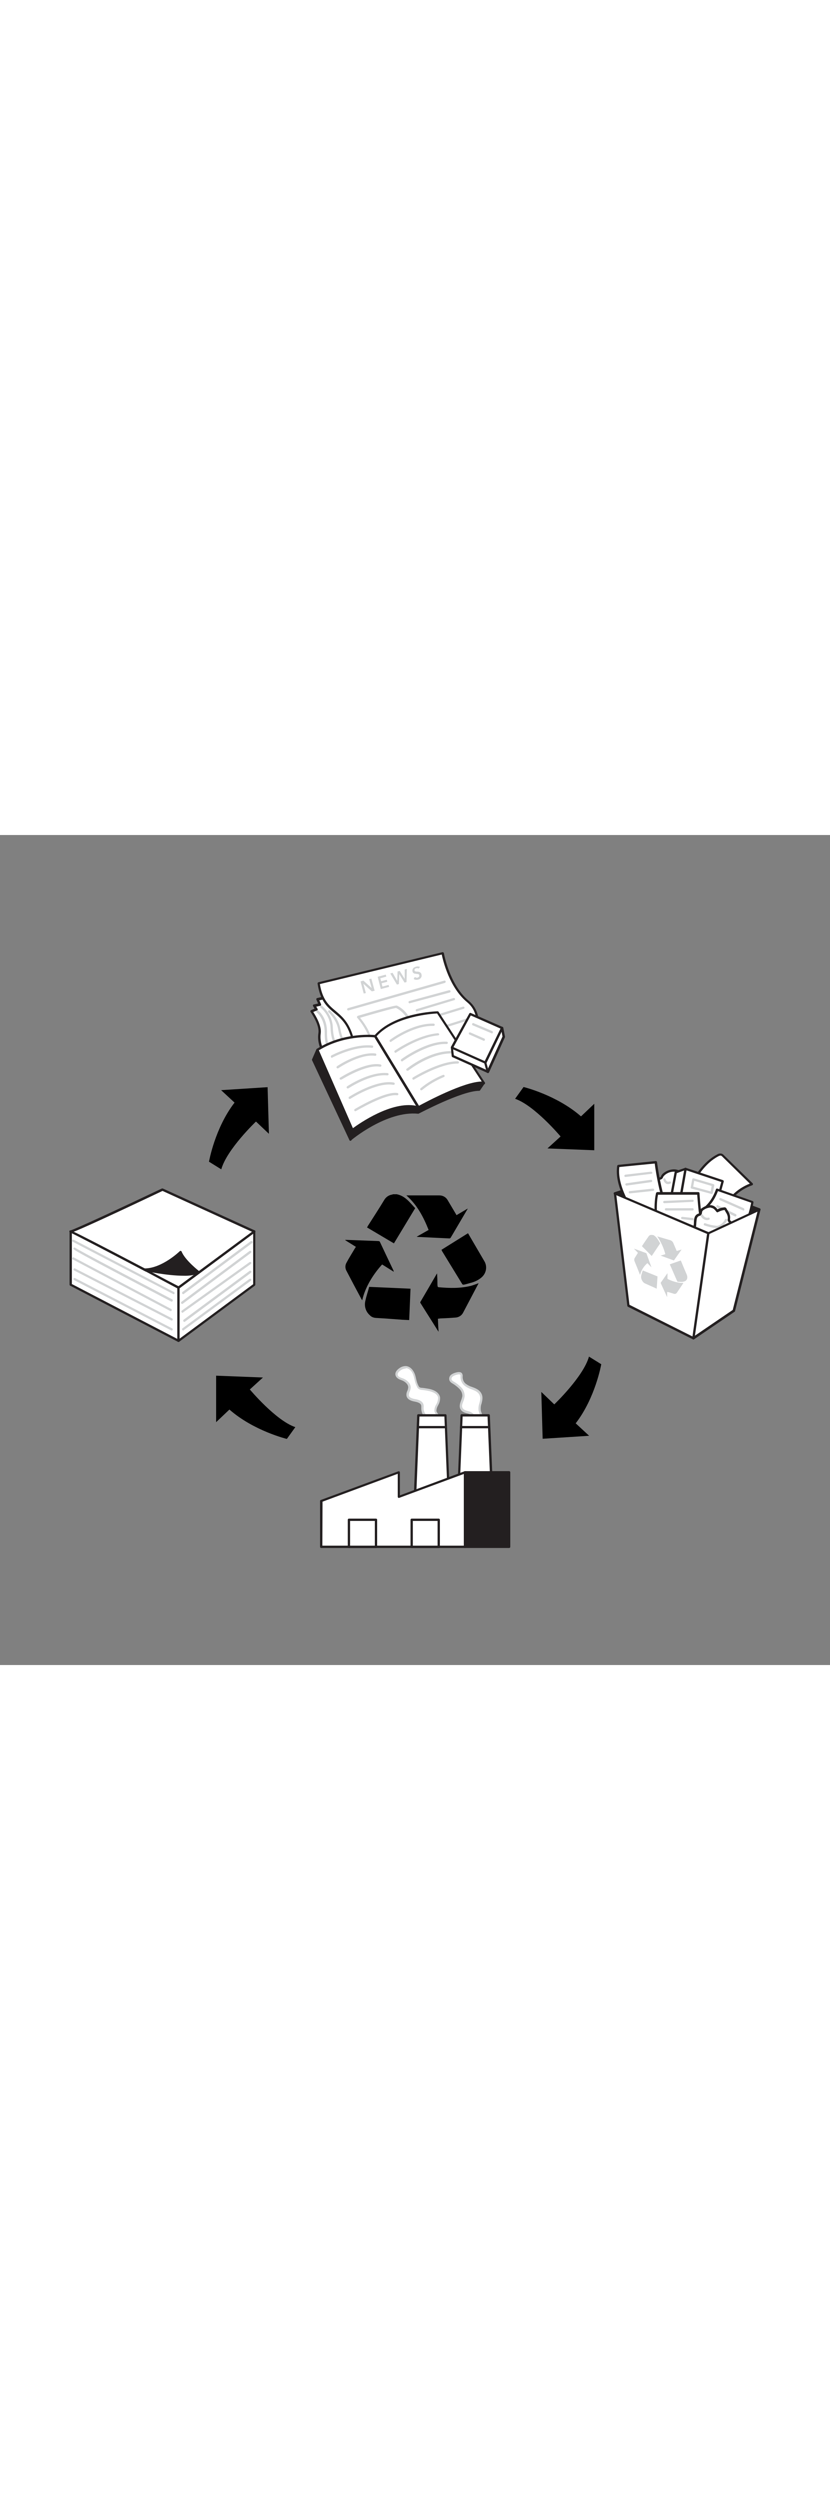 <svg version="1.1" id="Layer_1" xmlns="http://www.w3.org/2000/svg" xmlns:xlink="http://www.w3.org/1999/xlink" x="0px" y="0px" viewBox="0 0 500 500" style="width: 166px;" xml:space="preserve" data-imageid="recycling-4-74" imageName="Recycling 4" class="illustrations_image">
<rect x="0" y="0" width="500" height="500" fill="#808080" stroke="none"/>
<style type="text/css">
	.st0_recycling-4-74{fill:#FFFFFF;}
	.st1_recycling-4-74{fill:#D1D3D4;}
	.st2_recycling-4-74{fill:#231F20;}
	.st3_recycling-4-74{fill:#68E1FD;}
	.st4_recycling-4-74{fill:none;}
</style>
<g id="Factory_recycling-4-74">
	<path class="st0_recycling-4-74" d="M280,331.1c-1.3-1.2-2-2.8-2-4.6c0.1-0.6,0-1.2-0.3-1.8c-0.5-0.8-1.7-0.6-2.6-0.4c-1,0.2-2,0.6-2.9,1.2&#xA;&#9;&#9;c-0.9,0.6-1.2,1.8-0.8,2.8c0.3,0.5,0.8,1,1.4,1.3c1.6,0.9,3.1,2.1,4.4,3.4c1.3,1.4,2,3.2,1.9,5.1c-0.3,2.5-2.4,5.1-1.2,7.3&#xA;&#9;&#9;c1.4,2.5,5.2,1.7,6.9,4c0.8,1.1,0.3,3.1,1.5,3.9c1.1,0.6,2.4,0.4,3.4-0.4c1.3-1.5-0.6-4.7-0.9-6.4c-0.6-3.3,1.9-6.1,0.7-9.2&#xA;&#9;&#9;C288,333.3,282.9,333.8,280,331.1z"/>
	<path class="st1_recycling-4-74" d="M287.7,354.6c-0.6,0-1.2-0.1-1.8-0.5c-0.7-0.7-1.2-1.6-1.2-2.6c0-0.5-0.2-1-0.4-1.5c-0.8-0.9-1.8-1.4-3-1.6&#xA;&#9;&#9;c-1.4-0.4-3-0.9-3.9-2.5s-0.3-3.5,0.3-5.2c0.4-0.8,0.6-1.7,0.8-2.6c0.1-1.7-0.6-3.3-1.8-4.5c-1.2-1.2-2.6-2.3-4.1-3.2l-0.2-0.1&#xA;&#9;&#9;c-0.7-0.4-1.2-0.9-1.6-1.6c-0.5-1.3-0.1-2.8,1-3.6c0.9-0.7,2-1.1,3.2-1.4c0.6-0.1,2.4-0.6,3.3,0.6c0.4,0.6,0.5,1.3,0.4,2v0.2&#xA;&#9;&#9;c0,1.5,0.6,3,1.8,4l0,0c1.2,0.9,2.5,1.6,3.9,2c2.4,0.9,4.8,1.8,5.9,4.6c0.7,1.9,0.2,3.7-0.2,5.4c-0.5,1.3-0.6,2.6-0.5,4&#xA;&#9;&#9;c0.1,0.6,0.3,1.1,0.5,1.6c0.6,1.7,1.4,3.9,0.2,5.3C289.6,354.3,288.7,354.6,287.7,354.6z M276.4,324.9c-0.4,0-0.7,0.1-1.1,0.2&#xA;&#9;&#9;c-0.9,0.2-1.8,0.5-2.6,1.1c-0.6,0.5-0.9,1.3-0.6,2c0.3,0.4,0.7,0.8,1.1,1l0.2,0.1c1.6,0.9,3.1,2.1,4.4,3.4c1.5,1.5,2.2,3.5,2.1,5.6&#xA;&#9;&#9;c-0.2,1-0.4,2-0.8,2.9c-0.6,1.5-1.1,2.9-0.4,4s1.8,1.4,3.1,1.8c1.5,0.3,2.8,1,3.7,2.1c0.4,0.6,0.6,1.3,0.7,2.1&#xA;&#9;&#9;c0.1,0.7,0.2,1.4,0.7,1.7c0.8,0.4,1.7,0.3,2.5-0.3c0.7-0.8,0-2.5-0.5-3.9c-0.2-0.6-0.4-1.2-0.6-1.9c-0.2-1.6,0-3.1,0.5-4.6&#xA;&#9;&#9;c0.4-1.5,0.8-3,0.2-4.5c-0.8-2.2-2.9-3-5-3.8c-1.6-0.5-3-1.3-4.3-2.3c-1.5-1.3-2.3-3.2-2.3-5.1v-0.3c0.1-0.4,0-0.7-0.1-1.1&#xA;&#9;&#9;C277,325,276.7,324.9,276.4,324.9L276.4,324.9z"/>
	<path class="st0_recycling-4-74" d="M263.6,343.1c0.7-1.2,1-2.6,0.9-4.1c-0.5-2.9-3.9-4.2-6.8-4.7c-1.2-0.2-2.3-0.4-3.5-0.5&#xA;&#9;&#9;c-0.6,0-1.1-0.2-1.6-0.4c-0.4-0.3-0.8-0.7-1-1.1c-1.2-2.1-1.4-4.6-2.2-6.9s-2.6-4.6-5-4.7c-1.2,0-2.3,0.4-3.3,1.1&#xA;&#9;&#9;c-1.3,0.8-2.6,2.2-2.1,3.7s2.1,1.9,3.5,2.5c2.2,0.9,4.5,2.8,4.2,5.2c-0.2,1.6-1.4,3.1-1.1,4.7c0.4,1.8,2.6,2.4,4.4,2.8&#xA;&#9;&#9;s3.9,0.9,4.4,2.7c0.1,0.6,0.1,1.2,0.1,1.9c-0.1,2.7,1.4,5.3,3.8,6.5c1.8,0.8,5.7,0.9,5.7-1.4c0-0.7-1.6-2-1.7-3&#xA;&#9;&#9;C262.2,345.9,263,344.4,263.6,343.1z"/>
	<path class="st1_recycling-4-74" d="M261,353c-1,0-2.1-0.2-3-0.6c-2.7-1.4-4.3-4.2-4.2-7.2v-0.5c0-0.4,0-0.8-0.1-1.2c-0.4-1.4-2.4-1.9-3.9-2.2&#xA;&#9;&#9;c-1.1-0.2-4.3-0.8-4.9-3.3c-0.2-1.1,0-2.2,0.5-3.2c0.3-0.6,0.4-1.2,0.5-1.8c0.2-2-1.8-3.7-3.8-4.5l-0.3-0.1c-1.4-0.5-3-1.2-3.5-2.8&#xA;&#9;&#9;c-0.6-1.9,0.9-3.5,2.4-4.5c1.1-0.8,2.4-1.2,3.7-1.2c2.9,0.1,4.8,2.8,5.6,5.1c0.3,0.9,0.5,1.8,0.7,2.7c0.3,1.4,0.7,2.8,1.4,4.1&#xA;&#9;&#9;c0.2,0.4,0.4,0.7,0.7,0.9c0.4,0.2,0.8,0.3,1.3,0.3c1.2,0.1,2.4,0.3,3.6,0.5c4.3,0.7,6.9,2.6,7.4,5.2c0.1,1.6-0.2,3.1-1,4.5l0,0&#xA;&#9;&#9;l-0.2,0.4c-0.6,1-1,2.2-1,3.5c0.2,0.5,0.5,1,0.8,1.4c0.5,0.5,0.8,1.1,0.9,1.8c0,0.8-0.4,1.6-1.1,2C262.8,352.8,261.9,353,261,353z&#xA;&#9;&#9; M244.3,321.4c-1,0.1-2,0.4-2.8,1c-1.1,0.7-2.2,1.8-1.9,2.9s1.5,1.4,2.7,1.9l0.4,0.1c2.5,1,5,3.2,4.7,5.9c-0.1,0.7-0.3,1.5-0.6,2.1&#xA;&#9;&#9;c-0.4,0.7-0.5,1.5-0.5,2.3c0.2,1.1,1.5,1.8,3.8,2.2c1.2,0.2,4.3,0.8,5,3.2c0.1,0.5,0.2,1.1,0.1,1.6v0.4c-0.1,2.5,1.3,4.7,3.4,5.9&#xA;&#9;&#9;c1.4,0.6,2.9,0.6,4.3,0c0.3-0.2,0.5-0.5,0.5-0.8c-0.2-0.3-0.4-0.6-0.6-0.9c-0.5-0.6-0.9-1.3-1.1-2c-0.1-1.5,0.3-3,1.1-4.2l0.2-0.4&#xA;&#9;&#9;c0.6-1.1,0.9-2.4,0.9-3.7c-0.5-2.7-4.1-3.7-6.2-4.1c-1.1-0.2-2.3-0.4-3.4-0.5c-0.7,0-1.3-0.2-1.9-0.5c-0.5-0.3-1-0.8-1.2-1.4&#xA;&#9;&#9;c-0.7-1.4-1.2-2.9-1.5-4.5c-0.2-0.8-0.4-1.7-0.7-2.5c-0.6-1.9-2.2-4.1-4.3-4.2L244.3,321.4z M263.6,343.1L263.6,343.1z"/>
	<polygon class="st0_recycling-4-74" points="271.3,421.5 268.4,349.6 252,349.6 249.1,421.5 &#9;"/>
	<path class="st2_recycling-4-74" d="M271.3,422.2h-22.3c-0.2,0-0.4-0.1-0.5-0.2c-0.1-0.1-0.2-0.3-0.2-0.5l3-71.9c0-0.4,0.3-0.7,0.7-0.7h16.3&#xA;&#9;&#9;c0.4,0,0.7,0.3,0.7,0.7l3,71.9c0,0.2-0.1,0.4-0.2,0.5C271.8,422.1,271.6,422.2,271.3,422.2z M249.8,420.8h20.8l-2.9-70.5h-15&#xA;&#9;&#9;L249.8,420.8z"/>
	<path class="st2_recycling-4-74" d="M267.7,357.4h-15.9c-0.4,0-0.7-0.3-0.7-0.7c0-0.4,0.3-0.7,0.7-0.7c0,0,0,0,0,0h15.9c0.4,0,0.7,0.3,0.7,0.7&#xA;&#9;&#9;C268.4,357.1,268.1,357.4,267.7,357.4z"/>
	<polygon class="st0_recycling-4-74" points="297.4,421.5 294.4,349.6 278,349.6 275.1,421.5 &#9;"/>
	<path class="st2_recycling-4-74" d="M297.4,422.2h-22.3c-0.2,0-0.4-0.1-0.5-0.2c-0.1-0.1-0.2-0.3-0.2-0.5l3-71.9c0-0.4,0.3-0.7,0.7-0.7h16.3&#xA;&#9;&#9;c0.4,0,0.7,0.3,0.7,0.7l3,71.9c0,0.2-0.1,0.4-0.2,0.5C297.8,422.1,297.6,422.2,297.4,422.2z M275.8,420.8h20.8l-2.9-70.5h-15&#xA;&#9;&#9;L275.8,420.8z"/>
	<path class="st2_recycling-4-74" d="M293.7,357.4h-15.9c-0.4,0-0.7-0.3-0.7-0.7s0.3-0.7,0.7-0.7c0,0,0,0,0,0h15.9c0.4,0,0.7,0.3,0.7,0.7&#xA;&#9;&#9;C294.4,357.1,294.1,357.4,293.7,357.4L293.7,357.4z"/>
	<polygon class="st0_recycling-4-74" points="240.2,398.7 240.2,383.9 193.5,401.2 193.5,428.8 233.4,428.8 240.2,428.8 280.1,428.8 280.1,383.9 &#9;&#xA;&#9;&#9;"/>
	<path class="st2_recycling-4-74" d="M280.1,429.5h-86.6c-0.4,0-0.7-0.3-0.7-0.7l0,0v-27.6c0-0.3,0.2-0.5,0.4-0.6l46.8-17.3c0.2-0.1,0.5,0,0.6,0.1&#xA;&#9;&#9;c0.2,0.1,0.3,0.3,0.3,0.6v13.8l38.9-14.5c0.2-0.1,0.5,0,0.6,0.1c0.2,0.1,0.3,0.3,0.3,0.6v44.9C280.8,429.2,280.5,429.5,280.1,429.5&#xA;&#9;&#9;z M194.2,428.1h85.2v-43.2l-38.9,14.4c-0.2,0.1-0.5,0.1-0.6-0.1c-0.2-0.1-0.3-0.4-0.3-0.6v-13.8l-45.3,16.8L194.2,428.1z"/>
	<rect x="210.2" y="412.5" class="st0_recycling-4-74" width="16.3" height="16.3"/>
	<path class="st2_recycling-4-74" d="M226.5,429.5h-16.3c-0.4,0-0.7-0.3-0.7-0.7v-16.3c0-0.4,0.3-0.7,0.7-0.7h16.3c0.4,0,0.7,0.3,0.7,0.7v16.3&#xA;&#9;&#9;C227.2,429.2,226.9,429.5,226.5,429.5z M210.9,428.1h14.9v-14.9h-14.9V428.1z"/>
	<rect x="248" y="412.5" class="st0_recycling-4-74" width="16.3" height="16.3"/>
	<path class="st2_recycling-4-74" d="M264.3,429.5H248c-0.4,0-0.7-0.3-0.7-0.7l0,0v-16.3c0-0.4,0.3-0.7,0.7-0.7c0,0,0,0,0,0h16.3&#xA;&#9;&#9;c0.4,0,0.7,0.3,0.7,0.7v16.3C265,429.2,264.7,429.5,264.3,429.5z M248.7,428.1h14.9v-14.9h-14.9L248.7,428.1z"/>
	<rect x="280.1" y="383.9" class="st2_recycling-4-74" width="26.6" height="44.9"/>
	<path class="st2_recycling-4-74" d="M306.7,429.5h-26.6c-0.4,0-0.7-0.3-0.7-0.7v0v-44.9c0-0.4,0.3-0.7,0.7-0.7h0h26.6c0.4,0,0.7,0.3,0.7,0.7v0&#xA;&#9;&#9;v44.9C307.4,429.2,307.1,429.5,306.7,429.5z M280.8,428.1H306v-43.5h-25.2L280.8,428.1z"/>
</g>
<g id="Arrows_recycling-4-74">
	<path class="st3_recycling-4-74 targetColor" d="M150.5,334c0,0,15.6,18.7,27.4,22.7l-5.1,7.1c0,0-19.9-4.8-34.6-17.7l-8,7.6v-28l28.2,1.1L150.5,334z" style="fill: rgb(0, 0, 0);"/>
	<path class="st3_recycling-4-74 targetColor" d="M154.2,172.6c0,0-17.6,16.8-20.9,28.8l-7.4-4.6c0,0,3.5-20.2,15.4-35.6l-8.1-7.5l28-1.8L162,180L154.2,172.6z" style="fill: rgb(0, 0, 0);"/>
	<path class="st3_recycling-4-74 targetColor" d="M337.7,181.6c0,0-15.7-18.7-27.4-22.7l5.1-7.1c0,0,19.9,4.8,34.6,17.7l8-7.6v28l-28.2-1.1L337.7,181.6z" style="fill: rgb(0, 0, 0);"/>
	<path class="st3_recycling-4-74 targetColor" d="M333.9,343c0,0,17.6-16.8,20.9-28.8l7.4,4.6c0,0-3.5,20.2-15.4,35.6l8.1,7.5l-28,1.8l-0.8-28.2L333.9,343z" style="fill: rgb(0, 0, 0);"/>
</g>
<g id="Paper_recycling-4-74">
	<polygon class="st0_recycling-4-74" points="42.6,270.9 42.6,238.9 153.1,238.9 153.1,270.9 107.5,304.7 &#9;"/>
	<path class="st2_recycling-4-74" d="M107.5,305.4c-0.1,0-0.2,0-0.3-0.1l-64.9-33.8c-0.2-0.1-0.4-0.4-0.4-0.6v-32c0-0.4,0.3-0.7,0.7-0.7h110.5&#xA;&#9;&#9;c0.4,0,0.7,0.3,0.7,0.7v32c0,0.2-0.1,0.4-0.3,0.6l-45.6,33.8C107.8,305.3,107.6,305.4,107.5,305.4z M43.3,270.5l64.2,33.4l45-33.3&#xA;&#9;&#9;v-31H43.3L43.3,270.5z"/>
	<path class="st0_recycling-4-74" d="M153.1,238.9l-45.6,33.8L88,262.3c-19.2-10.1-45.5-24-45.4-23.4c0.2,0.9,55.3-25.2,55.3-25.2L153.1,238.9z"/>
	<path class="st2_recycling-4-74" d="M107.5,273.4c-0.1,0-0.2,0-0.3-0.1c0,0-8.6-4.6-19.5-10.4c-38.3-20.3-44.4-23.1-45.1-23.4c-0.1,0-0.2,0-0.2,0&#xA;&#9;&#9;c-0.2-0.1-0.3-0.3-0.4-0.5c-0.1-0.3,0-0.6,0.2-0.7c0.1-0.1,0.2-0.1,0.4-0.1l0,0c2-0.3,34-15.2,55-25.2c0.2-0.1,0.4-0.1,0.6,0&#xA;&#9;&#9;l55.3,25.2c0.2,0.1,0.4,0.3,0.4,0.6c0,0.2-0.1,0.5-0.3,0.6l-45.6,33.8C107.8,273.4,107.6,273.4,107.5,273.4z M44.5,239&#xA;&#9;&#9;c3.8,1.7,14.1,7,43.8,22.7c9.6,5.1,17.4,9.2,19.2,10.1l44.3-32.8l-53.9-24.6C60.7,232.1,48.5,237.4,44.5,239L44.5,239z"/>
	<path class="st0_recycling-4-74" d="M153.1,238.9l-33.8,25L88,262.3c0,0-45.5-24-45.4-23.4c0.2,0.9,55.3-25.2,55.3-25.2L153.1,238.9z"/>
	<path class="st2_recycling-4-74" d="M119.4,264.6L119.4,264.6L87.9,263c-0.1,0-0.2,0-0.3-0.1c-17.3-9.1-43.4-22.7-45.2-23.4c-0.1,0-0.1,0-0.2,0&#xA;&#9;&#9;c-0.2-0.1-0.3-0.3-0.4-0.5c-0.1-0.3,0-0.6,0.2-0.7c0.1-0.1,0.2-0.1,0.4-0.1l0,0c2-0.3,34-15.2,55-25.2c0.2-0.1,0.4-0.1,0.6,0&#xA;&#9;&#9;l55.3,25.2c0.2,0.1,0.4,0.3,0.4,0.6c0,0.2-0.1,0.5-0.3,0.6l-33.8,25C119.7,264.6,119.5,264.6,119.4,264.6z M88.2,261.6l31,1.5&#xA;&#9;&#9;l32.6-24.1l-53.9-24.6c-37.3,17.7-49.4,23-53.5,24.6C48.1,240.7,58.5,246,88.2,261.6L88.2,261.6z"/>
	<path class="st2_recycling-4-74" d="M87,261.8c0,0,24,5.3,32.8,1.7c0,0-9-6.9-11-12.4C108.8,251.2,98,261.8,87,261.8z"/>
	<path class="st2_recycling-4-74" d="M110.8,265.5c-10.3,0-23.2-2.8-23.9-3c-0.4-0.1-0.6-0.4-0.6-0.8c0.1-0.4,0.4-0.6,0.7-0.6&#xA;&#9;&#9;c10.6,0,21.2-10.3,21.3-10.4c0.2-0.2,0.4-0.2,0.6-0.2c0.2,0.1,0.4,0.2,0.5,0.4c2,5.2,10.7,12,10.8,12c0.3,0.2,0.4,0.7,0.1,1&#xA;&#9;&#9;c-0.1,0.1-0.2,0.2-0.3,0.2C117.1,265.1,114,265.6,110.8,265.5z M91.5,262c6.9,1.2,20.1,3.2,26.9,1.3c-2.3-1.9-7.7-6.6-9.8-10.9&#xA;&#9;&#9;C106.3,254.4,99.4,260.2,91.5,262z"/>
	<path class="st2_recycling-4-74" d="M107.5,305.4c-0.4,0-0.7-0.3-0.7-0.7l0,0v-32c0-0.4,0.3-0.7,0.7-0.7c0.4,0,0.7,0.3,0.7,0.7v32&#xA;&#9;&#9;C108.2,305.1,107.9,305.4,107.5,305.4C107.5,305.4,107.5,305.4,107.5,305.4z"/>
	<path class="st1_recycling-4-74" d="M110.4,276.6c-0.2,0-0.4-0.1-0.6-0.3c-0.2-0.3-0.2-0.7,0.1-1c0,0,0,0,0,0l41.1-30.6c0.3-0.2,0.8-0.2,1,0.1&#xA;&#9;&#9;s0.2,0.8-0.1,1l-41.1,30.6C110.7,276.5,110.6,276.6,110.4,276.6z"/>
	<path class="st1_recycling-4-74" d="M109.8,282.5c-0.2,0-0.4-0.1-0.6-0.3c-0.2-0.3-0.2-0.7,0.1-1c0,0,0,0,0,0l41-30.6c0.3-0.2,0.7-0.2,1,0.1&#xA;&#9;&#9;c0.2,0.3,0.2,0.7-0.1,1l-41,30.6C110.1,282.4,109.9,282.5,109.8,282.5z"/>
	<path class="st1_recycling-4-74" d="M110,287.8c-0.2,0-0.4-0.1-0.6-0.3c-0.2-0.3-0.2-0.7,0.1-1c0,0,0,0,0,0l40.8-29.2c0.3-0.2,0.7-0.2,1,0.1&#xA;&#9;&#9;c0,0,0,0,0,0c0.2,0.3,0.2,0.8-0.2,1c0,0,0,0,0,0l-40.8,29.2C110.3,287.8,110.2,287.8,110,287.8z"/>
	<path class="st1_recycling-4-74" d="M111.1,293.3c-0.2,0-0.4-0.1-0.6-0.3c-0.2-0.3-0.2-0.7,0.1-1c0,0,0,0,0,0l39.7-29.4c0.3-0.3,0.7-0.2,1,0.1&#xA;&#9;&#9;c0.3,0.3,0.2,0.7-0.1,1c0,0-0.1,0.1-0.1,0.1l-39.7,29.4C111.4,293.3,111.3,293.3,111.1,293.3z"/>
	<path class="st1_recycling-4-74" d="M110.4,298.5c-0.2,0-0.4-0.1-0.6-0.3c-0.2-0.3-0.2-0.8,0.1-1c0,0,0,0,0,0l40.4-29.8c0.3-0.2,0.8-0.2,1,0.1&#xA;&#9;&#9;c0.2,0.3,0.2,0.8-0.2,1l-40.4,29.8C110.7,298.5,110.6,298.5,110.4,298.5z"/>
	<path class="st1_recycling-4-74" d="M104.6,276.6c-0.1,0-0.2,0-0.3-0.1L43.8,245c-0.3-0.2-0.5-0.6-0.3-0.9c0,0,0,0,0,0c0.2-0.3,0.6-0.5,0.9-0.3&#xA;&#9;&#9;c0,0,0,0,0,0l60.4,31.5c0.3,0.2,0.5,0.6,0.3,0.9c0,0,0,0,0,0C105.1,276.5,104.8,276.6,104.6,276.6z"/>
	<path class="st1_recycling-4-74" d="M103.4,281.1c-0.1,0-0.2,0-0.3-0.1c-58.9-30.8-58.9-31.2-58.9-31.8c0-0.4,0.3-0.7,0.7-0.7&#xA;&#9;&#9;c0.2,0,0.4,0.1,0.5,0.2c1.8,1.4,35.8,19.2,58.3,31c0.4,0.2,0.5,0.6,0.3,1c0,0,0,0,0,0C103.9,281,103.7,281.1,103.4,281.1z&#xA;&#9;&#9; M45.6,249.3L45.6,249.3z"/>
	<path class="st1_recycling-4-74" d="M102.8,286.8c-0.1,0-0.2,0-0.3-0.1l-58.6-31c-0.3-0.2-0.5-0.6-0.3-0.9c0.2-0.3,0.6-0.5,0.9-0.3l58.6,31&#xA;&#9;&#9;c0.3,0.2,0.5,0.6,0.3,0.9c0,0,0,0,0,0C103.3,286.7,103.1,286.8,102.8,286.8z"/>
	<path class="st1_recycling-4-74" d="M103.4,292.5c-0.1,0-0.2,0-0.3-0.1l-58.5-30.1c-0.3-0.2-0.5-0.6-0.3-0.9s0.6-0.5,0.9-0.3l58.5,30.1&#xA;&#9;&#9;c0.3,0.2,0.5,0.6,0.3,0.9C104,292.4,103.7,292.5,103.4,292.5z"/>
	<path class="st1_recycling-4-74" d="M103.4,298.5c-0.1,0-0.2,0-0.3-0.1l-58.5-30.3c-0.3-0.2-0.5-0.6-0.3-0.9s0.6-0.5,0.9-0.3l58.5,30.3&#xA;&#9;&#9;c0.3,0.2,0.5,0.6,0.3,0.9c0,0,0,0,0,0C103.9,298.4,103.7,298.5,103.4,298.5z"/>
</g>
<g id="Book_and_Newspaper_recycling-4-74">
	<path class="st0_recycling-4-74" d="M198.6,97.3l-7.4,1.7l1.3,3.1l-3.4,0.7l1.3,2.2l-2.9,1.3c0,0,5.7,7.8,4.9,13.2c-1.4,9.1,6.6,22.9,19.1,16.6&#xA;&#9;&#9;S210.6,103.1,198.6,97.3z"/>
	<path class="st2_recycling-4-74" d="M205.4,138.4c-2.4,0-4.8-0.8-6.8-2.3c-4.8-3.5-7.8-10.7-6.8-16.8c0.8-5.1-4.7-12.6-4.7-12.7&#xA;&#9;&#9;c-0.1-0.2-0.2-0.4-0.1-0.6c0.1-0.2,0.2-0.4,0.4-0.5l2.1-0.9l-0.9-1.5c-0.1-0.2-0.1-0.4-0.1-0.6c0.1-0.2,0.3-0.4,0.5-0.4l2.6-0.6&#xA;&#9;&#9;l-1-2.3c-0.2-0.3,0-0.8,0.3-0.9c0.1,0,0.1-0.1,0.2-0.1l7.4-1.7c0.1-0.1,0.3-0.1,0.5,0c8.9,4.3,18.1,19.4,18.2,29.9&#xA;&#9;&#9;c0.1,4.8-1.8,8.3-5.4,10.1C209.9,137.7,207.7,138.3,205.4,138.4z M188.7,106.6c1.4,2.1,5.2,8.3,4.5,13c-0.8,5.5,1.9,12.3,6.3,15.4&#xA;&#9;&#9;c2.4,1.7,6.4,3.2,11.8,0.5c3.1-1.6,4.6-4.6,4.6-8.9c-0.1-9.8-8.9-24.3-17.2-28.5l-6.3,1.5l1,2.3c0.1,0.2,0.1,0.4,0,0.6&#xA;&#9;&#9;c-0.1,0.2-0.3,0.3-0.5,0.4l-2.4,0.5l0.8,1.3c0.1,0.2,0.1,0.4,0.1,0.6c-0.1,0.2-0.2,0.4-0.4,0.4L188.7,106.6z"/>
	<path class="st1_recycling-4-74" d="M203.4,128c-0.1,0-0.2,0-0.3-0.1c-0.1-0.1-3.7-2.1-4-12.1c-0.2-7.2-5.9-11.8-6-11.8c-0.3-0.2-0.4-0.7-0.1-1&#xA;&#9;&#9;c0,0,0,0,0,0c0.2-0.3,0.7-0.4,1-0.1c0,0,0,0,0,0c0.2,0.2,6.2,5,6.5,12.9c0.3,9,3.3,10.9,3.3,10.9c0.3,0.2,0.5,0.6,0.3,0.9&#xA;&#9;&#9;C203.9,127.9,203.6,128,203.4,128z"/>
	<path class="st1_recycling-4-74" d="M199.2,131.7c-0.2,0-0.4-0.1-0.5-0.2c-0.1-0.1-3.2-3.9-3.1-12.3s-4.7-12.3-4.8-12.3c-0.3-0.2-0.4-0.7-0.2-1&#xA;&#9;&#9;c0.2-0.3,0.7-0.4,1-0.2c0,0,0,0,0.1,0c0.2,0.2,5.5,4.3,5.3,13.4c-0.1,7.8,2.8,11.4,2.8,11.4c0.3,0.3,0.2,0.7-0.1,1c0,0,0,0,0,0&#xA;&#9;&#9;C199.6,131.7,199.4,131.7,199.2,131.7z"/>
	<path class="st0_recycling-4-74" d="M207.7,138.8c0,0,9.2-5.5,3.4-20.1s-16.4-11.1-19.2-29.4l74.7-18.1c0,0,3.3,19.3,15.3,29.2s2.1,29,2.1,29&#xA;&#9;&#9;L207.7,138.8z"/>
	<path class="st2_recycling-4-74" d="M207.7,139.5c-0.4,0-0.7-0.3-0.7-0.7c0-0.2,0.1-0.5,0.3-0.6c0.4-0.2,8.6-5.4,3.2-19.2&#xA;&#9;&#9;c-2.4-6.2-5.8-9.1-9.1-11.8c-4.4-3.7-8.5-7.2-10.1-17.7c0-0.4,0.2-0.7,0.5-0.8l74.7-18.1c0.4-0.1,0.8,0.2,0.9,0.5c0,0,0,0,0,0&#xA;&#9;&#9;c0,0.2,3.4,19.2,15,28.8c12.2,10.1,2.4,29.6,2.3,29.9c-0.1,0.2-0.3,0.3-0.5,0.4L207.7,139.5L207.7,139.5z M192.7,89.8&#xA;&#9;&#9;c1.6,9.5,5.4,12.8,9.5,16.2c3.4,2.9,6.9,5.8,9.5,12.4c4.2,10.7,0.6,16.7-1.9,19.4l73.8-9.2c1.2-2.5,8.4-19.1-2.1-27.8&#xA;&#9;&#9;C270.7,92,266.9,75.7,266.1,72L192.7,89.8z"/>
	<path class="st1_recycling-4-74" d="M250.1,128.1L250.1,128.1l-26.8-0.1c-0.2,0-0.4-0.1-0.5-0.2c-0.1-0.2-0.2-0.4-0.1-0.6c1.3-7-7.4-17-7.5-17.1&#xA;&#9;&#9;c-0.3-0.3-0.2-0.7,0.1-1c0.1-0.1,0.2-0.1,0.3-0.2c22.7-6.6,23.4-6.3,23.6-6.1l0,0c11.8,5.6,11.7,23.9,11.7,24.6&#xA;&#9;&#9;C250.8,127.9,250.5,128.1,250.1,128.1z M224.1,126.6l25.3,0.2c-0.1-3.4-1.1-17.9-10.8-22.6c-1.6,0.1-13.6,3.5-21.7,5.9&#xA;&#9;&#9;C218.9,112.5,224.7,120.2,224.1,126.6L224.1,126.6z"/>
	<path class="st1_recycling-4-74" d="M209.8,105.7c-0.4,0-0.7-0.3-0.7-0.7c0-0.3,0.2-0.6,0.5-0.7l58.1-16.6c0.4-0.1,0.7,0.2,0.8,0.6&#xA;&#9;&#9;c0,0.3-0.1,0.6-0.5,0.8l-58.1,16.6L209.8,105.7z"/>
	<path class="st1_recycling-4-74" d="M246.8,101.4c-0.3,0-0.6-0.2-0.7-0.5c-0.1-0.4,0.1-0.8,0.5-0.9c0,0,0,0,0,0l23.9-6.5c0.4-0.1,0.8,0.1,0.9,0.5&#xA;&#9;&#9;c0.1,0.4-0.1,0.8-0.5,0.9l-23.9,6.4C246.9,101.4,246.8,101.5,246.8,101.4z"/>
	<path class="st1_recycling-4-74" d="M251.1,106.3c-0.4,0-0.7-0.3-0.7-0.7c0-0.3,0.2-0.6,0.5-0.7l22.3-6.7c0.4-0.1,0.8,0.1,0.9,0.4&#xA;&#9;&#9;c0.1,0.4-0.1,0.8-0.4,0.9c0,0,0,0-0.1,0l-22.3,6.7C251.3,106.3,251.2,106.3,251.1,106.3z"/>
	<path class="st1_recycling-4-74" d="M217.2,88.2l1.7-0.5l5,4.5l0,0l-1.5-5.4l1.3-0.3l2,7.3l-1.7,0.4l-5.1-4.6l0,0l1.5,5.6l-1.3,0.3L217.2,88.2z"/>
	<path class="st1_recycling-4-74" d="M227.5,85.4l4.9-1.3l0.3,1.2l-3.6,1l0.5,1.8l3.4-0.9l0.3,1.2l-3.4,0.9l0.5,2l3.7-1l0.3,1.2l-5,1.3L227.5,85.4z&#xA;&#9;&#9;"/>
	<path class="st1_recycling-4-74" d="M235.1,83.4l1.4-0.4l2.8,4.9l0,0l0.2-5.7l1.3-0.3l3,4.8l0,0V81l1.3-0.3l-0.2,7.9l-1.2,0.3l-3.2-5.1l0,0l-0.2,6&#xA;&#9;&#9;l-1.2,0.3L235.1,83.4z"/>
	<path class="st1_recycling-4-74" d="M252.1,80.5c-0.2-0.2-0.4-0.3-0.7-0.3c-0.3,0-0.5,0-0.8,0.1c-0.1,0-0.3,0.1-0.4,0.2c-0.1,0.1-0.2,0.2-0.3,0.3&#xA;&#9;&#9;c-0.1,0.1-0.2,0.2-0.2,0.4c0,0.1,0,0.3,0,0.4c0,0.2,0.2,0.4,0.4,0.5c0.2,0.1,0.5,0.1,0.7,0.2c0.3,0,0.6,0,0.9,0&#xA;&#9;&#9;c0.3,0,0.6,0.1,0.9,0.2c0.3,0.1,0.6,0.3,0.8,0.5c0.3,0.3,0.5,0.6,0.5,1c0.1,0.3,0.1,0.7,0.1,1.1c-0.1,0.3-0.2,0.6-0.4,0.9&#xA;&#9;&#9;c-0.2,0.3-0.5,0.5-0.7,0.7c-0.3,0.2-0.6,0.3-1,0.4c-0.4,0.1-0.9,0.2-1.4,0.1c-0.5,0-0.9-0.2-1.3-0.5l0.7-1.2&#xA;&#9;&#9;c0.2,0.2,0.5,0.3,0.8,0.4c0.3,0.1,0.6,0.1,0.9,0c0.2,0,0.3-0.1,0.4-0.2c0.1-0.1,0.3-0.2,0.4-0.3c0.1-0.1,0.2-0.2,0.2-0.4&#xA;&#9;&#9;c0-0.2,0-0.3,0-0.5c0-0.2-0.2-0.4-0.4-0.6c-0.2-0.1-0.5-0.2-0.7-0.2c-0.3,0-0.6,0-0.9-0.1c-0.3,0-0.6-0.1-0.9-0.1&#xA;&#9;&#9;c-0.3-0.1-0.5-0.2-0.7-0.4c-0.3-0.3-0.5-0.6-0.5-1c-0.1-0.3-0.1-0.7,0-1c0.1-0.3,0.2-0.6,0.4-0.8c0.2-0.3,0.5-0.5,0.8-0.6&#xA;&#9;&#9;c0.3-0.2,0.6-0.3,1-0.4c0.4-0.1,0.8-0.2,1.2-0.1c0.4,0,0.8,0.1,1.1,0.3L252.1,80.5z"/>
	<path class="st1_recycling-4-74" d="M207.1,125.1c-0.2,0-0.3-0.1-0.5-0.2c-0.2-0.2-1.8-1.8-2.9-8c-1.1-5.8-5.8-10.1-5.8-10.1&#xA;&#9;&#9;c-0.3-0.2-0.3-0.7-0.1-1c0,0,0,0,0,0c0.3-0.3,0.7-0.3,1-0.1c0.2,0.2,5.1,4.6,6.2,10.9c1,5.7,2.5,7.2,2.5,7.2c0.3,0.3,0.3,0.7,0,1&#xA;&#9;&#9;C207.5,125,207.3,125.1,207.1,125.1z"/>
	<path class="st1_recycling-4-74" d="M252.9,112.7c-0.4,0-0.7-0.3-0.7-0.6c0-0.3,0.2-0.6,0.5-0.7l26.2-8c0.4-0.1,0.8,0.1,0.9,0.4c0,0,0,0,0,0&#xA;&#9;&#9;c0.1,0.4-0.1,0.8-0.5,0.9l-26.1,8C253.1,112.7,253,112.7,252.9,112.7z"/>
	<path class="st1_recycling-4-74" d="M254.6,119.9c-0.1,0-0.2,0-0.3-0.1c-0.3-0.2-0.5-0.6-0.3-0.9c0,0,0,0,0-0.1c0.1-0.2,0.4-0.4,0.7-0.3&#xA;&#9;&#9;c1.5-0.2,16.8-4.9,26.8-8.1c0.4-0.1,0.8,0.2,0.8,0.5c0.1,0.3-0.1,0.7-0.4,0.8C259.4,118.9,255.5,119.9,254.6,119.9z"/>
	<path class="st2_recycling-4-74" d="M191.2,129.4l-2.6,6l22.4,48.1c0,0,21.4-18.2,41-16.3c0,0,25.8-13.8,36.6-13.8l2.8-4.1L237,121L191.2,129.4z"/>
	<path class="st2_recycling-4-74" d="M211.1,184.2h-0.1c-0.2-0.1-0.4-0.2-0.5-0.4L188,135.7c-0.1-0.2-0.1-0.4,0-0.6l2.6-6c0.1-0.2,0.3-0.4,0.5-0.4&#xA;&#9;&#9;l45.7-8.4c0.2,0,0.3,0,0.4,0.1l54.5,28.3c0.2,0.1,0.3,0.3,0.4,0.4c0,0.2,0,0.4-0.1,0.6l-2.8,4.1c-0.1,0.2-0.3,0.3-0.6,0.3&#xA;&#9;&#9;c-10.5,0-36,13.6-36.3,13.7c-0.1,0.1-0.3,0.1-0.4,0.1c-19.1-1.9-40.3,15.9-40.5,16.1C211.4,184.2,211.2,184.2,211.1,184.2z&#xA;&#9;&#9; M189.4,135.4l21.9,47c3.9-3.2,22.8-17.5,40.6-15.9c2.5-1.3,25.7-13.5,36.4-13.8l2.1-3.2l-53.6-27.9l-45.1,8.3L189.4,135.4z"/>
	<path class="st0_recycling-4-74" d="M252.1,164.1L226,121.2c0,0-18.5-2.1-34.8,8.2l21.1,48.2C212.4,177.6,236,159.4,252.1,164.1z"/>
	<path class="st2_recycling-4-74" d="M212.4,178.3h-0.2c-0.2-0.1-0.4-0.2-0.5-0.4l-21.1-48.2c-0.1-0.3,0-0.7,0.3-0.9c16.3-10.4,35-8.3,35.2-8.3&#xA;&#9;&#9;c0.2,0,0.4,0.1,0.5,0.3l26.1,42.9c0.2,0.2,0.2,0.6,0,0.8c-0.2,0.2-0.5,0.3-0.8,0.2c-15.7-4.5-38.9,13.3-39.1,13.4&#xA;&#9;&#9;C212.7,178.3,212.5,178.3,212.4,178.3z M192.1,129.7l20.5,46.9c4-2.9,23.2-16.4,38-13.5l-25-41.2&#xA;&#9;&#9;C223.1,121.6,206.7,120.7,192.1,129.7L192.1,129.7z"/>
	<path class="st0_recycling-4-74" d="M252.1,164.1c0,0,28.7-16,39.4-14.7l-27.9-42.5c0,0-25.8,0.6-37.6,14.4L252.1,164.1z"/>
	<path class="st2_recycling-4-74" d="M252.1,164.8c-0.2,0-0.5-0.1-0.6-0.3l-26.1-42.9c-0.2-0.3-0.1-0.6,0.1-0.8c11.9-13.8,37-14.6,38.1-14.6&#xA;&#9;&#9;c0.2,0,0.5,0.1,0.6,0.3l27.9,42.6c0.2,0.3,0.1,0.8-0.2,1c-0.1,0.1-0.3,0.1-0.5,0.1c-10.4-1.2-38.7,14.5-39,14.6&#xA;&#9;&#9;C252.3,164.8,252.2,164.8,252.1,164.8z M226.9,121.2l25.5,41.9c4.1-2.2,27-14.5,37.8-14.6l-26.9-41&#xA;&#9;&#9;C260,107.7,237.7,109.2,226.9,121.2z"/>
	<line class="st4_recycling-4-74" x1="212.4" y1="177.6" x2="211.1" y2="183.5"/>
	<path class="st2_recycling-4-74" d="M211.1,184.2h-0.1c-0.4-0.1-0.6-0.4-0.5-0.8c0,0,0,0,0,0l1.3-5.9c0.1-0.4,0.5-0.6,0.8-0.5&#xA;&#9;&#9;c0.4,0.1,0.6,0.5,0.5,0.8l0,0l-1.3,5.9C211.7,184,211.4,184.2,211.1,184.2z"/>
	<path class="st1_recycling-4-74" d="M200,134.2c-0.3,0-0.5-0.1-0.6-0.4c-0.2-0.3-0.1-0.8,0.2-1c0,0,0,0,0,0c0.6-0.3,13.6-7.2,24.6-6&#xA;&#9;&#9;c0.4,0,0.7,0.4,0.6,0.8c0,0.4-0.4,0.7-0.8,0.6c0,0,0,0,0,0c-10.5-1.2-23.6,5.8-23.7,5.8C200.2,134.1,200.1,134.2,200,134.2z"/>
	<path class="st1_recycling-4-74" d="M203.4,140.6c-0.4,0-0.7-0.3-0.7-0.7c0-0.2,0.1-0.4,0.3-0.6c0.5-0.4,13.4-8.9,23.1-7.7c0.4,0,0.7,0.4,0.6,0.8&#xA;&#9;&#9;c0,0.4-0.4,0.7-0.8,0.6c-9.2-1.2-22,7.4-22.1,7.5C203.7,140.6,203.5,140.6,203.4,140.6z"/>
	<path class="st1_recycling-4-74" d="M205.3,147.4c-0.2,0-0.5-0.1-0.6-0.3c-0.2-0.3-0.2-0.7,0.2-1c0,0,0,0,0.1,0c0.6-0.4,15.2-9.6,24.2-7.9&#xA;&#9;&#9;c0.4,0.1,0.6,0.4,0.6,0.8c-0.1,0.4-0.4,0.6-0.8,0.6l0,0c-8.4-1.6-23,7.6-23.2,7.7C205.6,147.3,205.5,147.3,205.3,147.4z"/>
	<path class="st1_recycling-4-74" d="M209.5,152.7c-0.2,0-0.4-0.1-0.6-0.3c-0.2-0.3-0.1-0.8,0.2-1c0.6-0.4,13.6-9,24.3-8c0.4,0,0.7,0.3,0.7,0.7&#xA;&#9;&#9;c0,0.4-0.3,0.7-0.7,0.7c0,0-0.1,0-0.1,0c-10.2-1-23.2,7.7-23.4,7.8C209.8,152.6,209.7,152.7,209.5,152.7z"/>
	<path class="st1_recycling-4-74" d="M210.7,159c-0.2,0-0.5-0.1-0.6-0.3c-0.2-0.3-0.1-0.8,0.2-1c0,0,0,0,0,0c0.7-0.4,16.4-10.5,26.9-8.6&#xA;&#9;&#9;c0.4,0.1,0.6,0.4,0.6,0.8s-0.4,0.6-0.8,0.6c-10-1.8-25.8,8.3-25.9,8.4C211,158.9,210.8,159,210.7,159z"/>
	<path class="st1_recycling-4-74" d="M214.1,166.4c-0.2,0-0.5-0.1-0.6-0.3c-0.2-0.3-0.1-0.8,0.2-1c0,0,0,0,0,0c0.7-0.4,18.2-10.9,25.7-9.7&#xA;&#9;&#9;c0.4,0.1,0.6,0.4,0.6,0.8c0,0,0,0,0,0c-0.1,0.4-0.4,0.6-0.8,0.6c0,0,0,0,0,0c-6.9-1.1-24.6,9.4-24.8,9.5&#xA;&#9;&#9;C214.4,166.3,214.2,166.4,214.1,166.4z"/>
	<path class="st1_recycling-4-74" d="M235.4,124.7c-0.2,0-0.4-0.1-0.6-0.3c-0.2-0.3-0.2-0.7,0.1-1c0,0,0,0,0,0c0.5-0.4,13.2-9.8,25.6-9.8h0.7&#xA;&#9;&#9;c0.4,0,0.7,0.3,0.7,0.7c0,0,0,0,0,0c0,0.4-0.3,0.7-0.7,0.7h-0.7c-12,0-24.6,9.4-24.8,9.5C235.6,124.6,235.5,124.7,235.4,124.7z"/>
	<path class="st1_recycling-4-74" d="M238.3,131.2c-0.2,0-0.4-0.1-0.6-0.3c-0.2-0.3-0.2-0.7,0.1-1c0,0,0,0,0,0c0.6-0.4,13.7-9.5,26-10.5&#xA;&#9;&#9;c0.4,0,0.7,0.3,0.8,0.6c0,0.4-0.3,0.7-0.6,0.7c0,0,0,0,0,0c-11.9,1-25.1,10.2-25.3,10.3C238.6,131.1,238.5,131.2,238.3,131.2z"/>
	<path class="st1_recycling-4-74" d="M242.2,136.4c-0.2,0-0.4-0.1-0.6-0.3c-0.2-0.3-0.2-0.7,0.1-1c0,0,0,0,0,0c0.6-0.5,15.4-11.2,27.4-10.6&#xA;&#9;&#9;c0.4,0,0.7,0.3,0.7,0.7c0,0.4-0.4,0.7-0.7,0.7c-11.4-0.6-26.4,10.2-26.5,10.3C242.5,136.4,242.3,136.4,242.2,136.4z"/>
	<path class="st1_recycling-4-74" d="M245.4,142c-0.4,0-0.7-0.3-0.7-0.7c0-0.2,0.1-0.4,0.3-0.5c0.6-0.5,14.2-11.4,28.1-10.6c0.4,0,0.7,0.4,0.7,0.7&#xA;&#9;&#9;c0,0,0,0,0,0c0,0.4-0.3,0.7-0.7,0.7c0,0,0,0,0,0c-13.4-0.7-27,10.2-27.1,10.3C245.8,141.9,245.6,142,245.4,142z"/>
	<path class="st1_recycling-4-74" d="M249.1,147.4c-0.4,0-0.7-0.3-0.7-0.7c0-0.2,0.1-0.5,0.3-0.6c0.6-0.4,15.8-9.8,26.9-9.8h0.2&#xA;&#9;&#9;c0.4,0,0.7,0.3,0.7,0.7c0,0.4-0.3,0.7-0.7,0.7h-0.2c-10.7,0-26,9.5-26.2,9.6C249.4,147.3,249.3,147.4,249.1,147.4z"/>
	<path class="st1_recycling-4-74" d="M253.8,153.8c-0.2,0-0.4-0.1-0.5-0.2c-0.3-0.3-0.2-0.7,0-1c0,0,0,0,0,0c4.1-3.4,8.7-6.1,13.6-8.1&#xA;&#9;&#9;c0.4-0.1,0.8,0,0.9,0.4c0.1,0.4,0,0.8-0.4,0.9c-4.8,2-9.2,4.6-13.2,7.9C254.2,153.7,254,153.8,253.8,153.8z"/>
	<polygon class="st0_recycling-4-74" points="272.3,128.1 272.8,133.2 293.9,142.7 303.5,121.6 302.5,116.3 &#9;"/>
	<path class="st2_recycling-4-74" d="M293.9,143.4c-0.1,0-0.2,0-0.3-0.1l-21.1-9.5c-0.2-0.1-0.4-0.3-0.4-0.6l-0.5-5.1c0-0.3,0.2-0.6,0.4-0.7&#xA;&#9;&#9;l30.2-11.8c0.2-0.1,0.4-0.1,0.6,0c0.2,0.1,0.3,0.3,0.4,0.5l1,5.3c0,0.1,0,0.3,0,0.4l-9.6,21.2C294.4,143.2,294.2,143.4,293.9,143.4&#xA;&#9;&#9;z M273.4,132.7l20.1,9l9.2-20.3l-0.8-4.3l-29,11.4L273.4,132.7z"/>
	<polygon class="st0_recycling-4-74" points="283.4,107.9 272.3,128.1 292.4,137.1 302.5,116.3 &#9;"/>
	<path class="st2_recycling-4-74" d="M292.4,137.8c-0.1,0-0.2,0-0.3-0.1l-20.1-9c-0.2-0.1-0.3-0.2-0.4-0.4c-0.1-0.2,0-0.4,0-0.6l11.1-20.2&#xA;&#9;&#9;c0.2-0.3,0.6-0.5,0.9-0.3l19.1,8.4c0.4,0.1,0.5,0.5,0.4,0.9c0,0,0,0.1,0,0.1L293,137.5C292.9,137.7,292.7,137.9,292.4,137.8z&#xA;&#9;&#9; M273.2,127.8l18.8,8.4l9.5-19.6l-17.9-7.9L273.2,127.8z"/>
	<line class="st4_recycling-4-74" x1="292.4" y1="137.1" x2="293.9" y2="142.7"/>
	<path class="st2_recycling-4-74" d="M293.9,143.4c-0.3,0-0.6-0.2-0.7-0.5l-1.5-5.5c-0.1-0.4,0.2-0.7,0.5-0.8c0.3-0.1,0.7,0.1,0.8,0.5l1.5,5.5&#xA;&#9;&#9;c0.1,0.4-0.1,0.7-0.5,0.9c0,0,0,0,0,0C294,143.4,294,143.4,293.9,143.4z"/>
	<path class="st1_recycling-4-74" d="M296.3,119.5c-0.1,0-0.2,0-0.3-0.1l-11.1-4.7c-0.4-0.1-0.6-0.5-0.5-0.9s0.5-0.6,0.9-0.5c0,0,0.1,0,0.1,0.1&#xA;&#9;&#9;l11.1,4.7c0.4,0.2,0.5,0.6,0.4,0.9C296.8,119.4,296.6,119.5,296.3,119.5L296.3,119.5z"/>
	<path class="st1_recycling-4-74" d="M291.5,124c-0.1,0-0.2,0-0.3-0.1l-8.4-3.7c-0.3-0.2-0.5-0.6-0.4-0.9c0.2-0.4,0.6-0.5,0.9-0.4c0,0,0,0,0,0&#xA;&#9;&#9;l8.4,3.7c0.4,0.1,0.5,0.6,0.4,0.9c0,0,0,0,0,0C292,123.8,291.7,124,291.5,124z"/>
</g>
<g id="Recycle_Icon_recycling-4-74">
	<path class="st3_recycling-4-74 targetColor" d="M239,216.4c5.1,1,7.9,5,11.1,8.4l-12.8,21.2l-16.2-9.6c0.2-0.4,0.4-0.6,0.5-0.9c3.3-5.2,6.7-10.4,9.9-15.7&#xA;&#9;&#9;c1-1.7,2.7-2.9,4.7-3.2c0.2,0,0.3-0.1,0.5-0.2H239z" style="fill: rgb(0, 0, 0);"/>
	<path class="st3_recycling-4-74 targetColor" d="M263.8,291.4c0.1,2.6,0.2,5.1,0.4,7.8c-0.2-0.3-0.4-0.5-0.5-0.7c-3.4-5.5-6.9-10.9-10.3-16.4&#xA;&#9;&#9;c-0.3-0.3-0.3-0.8,0-1.1c3.2-5.4,6.3-10.8,9.5-16.3c0.1-0.2,0.2-0.3,0.4-0.6c0.1,2,0.2,3.7,0.2,5.5c0,0.7,0,1.5,0.1,2.2&#xA;&#9;&#9;c0,0.2,0.3,0.6,0.5,0.6c6.7,0.6,13.3,0.8,19.9-0.9c1.4-0.4,2.8-1,4.3-1.5c-0.1,0.3-0.2,0.5-0.3,0.6c-3,5.7-6,11.4-9,17.1&#xA;&#9;&#9;c-0.9,1.8-2.7,2.9-4.7,3c-3,0.2-5.9,0.4-8.9,0.5L263.8,291.4z" style="fill: rgb(0, 0, 0);"/>
	<path class="st3_recycling-4-74 targetColor" d="M237.2,263.1l-7-4.4c-4.5,4.9-10.1,12.9-12,21.6c-0.2-0.3-0.4-0.6-0.5-0.8c-3-5.6-6-11.2-8.9-16.8&#xA;&#9;&#9;c-0.9-1.5-1-3.4-0.1-5c1.6-3,3.4-5.8,5.1-8.7c0.2-0.3,0.4-0.6,0.6-0.9l-6.4-4v-0.2c0.3,0,0.6,0,0.9,0l18.9,0.7c0.4,0,0.8,0,1.1,0.6&#xA;&#9;&#9;c2.7,5.8,5.5,11.6,8.2,17.3L237.2,263.1z" style="fill: rgb(0, 0, 0);"/>
	<path class="st3_recycling-4-74 targetColor" d="M251,242l7.2-4.1c-3.1-7.8-6.9-15.1-13.4-20.8h1c6.3,0,12.7,0,19,0c2,0,3.9,1.1,4.9,2.9&#xA;&#9;&#9;c1.6,2.7,3.2,5.4,4.8,8.1l0.5,0.9l6.8-4c-0.2,0.4-0.3,0.6-0.5,0.9c-3.2,5.5-6.5,11-9.7,16.5c-0.2,0.4-0.6,0.7-1.1,0.6&#xA;&#9;&#9;c-6.3-0.3-12.7-0.6-19-0.9C251.5,242.1,251.4,242.1,251,242z" style="fill: rgb(0, 0, 0);"/>
	<path class="st3_recycling-4-74 targetColor" d="M247.3,273.3l-0.8,18.9l-4.2-0.2c-5.3-0.4-10.6-0.8-15.9-1.1c-1.4-0.1-2.7-0.6-3.6-1.6&#xA;&#9;&#9;c-2.5-2.2-3.5-5.5-2.7-8.7c0.6-2.9,1.6-5.7,2.3-8.4L247.3,273.3z" style="fill: rgb(0, 0, 0);"/>
	<path class="st3_recycling-4-74 targetColor" d="M265.9,249.9l16-10c0.2,0.3,0.4,0.5,0.5,0.8l9.3,15.9c2,3.2,1.3,7.3-1.5,9.8c-1.9,1.7-4.3,2.8-6.7,3.4&#xA;&#9;&#9;c-1.4,0.4-2.8,0.8-4.2,1.1c-0.3,0-0.6-0.1-0.8-0.3c-4.1-6.7-8.2-13.4-12.3-20.1C266.2,250.3,266.1,250.1,265.9,249.9z" style="fill: rgb(0, 0, 0);"/>
</g>
<g id="Recycle_Bin_recycling-4-74">
	<polygon class="st2_recycling-4-74" points="370.5,215.9 403.5,205.3 457.4,225.6 426.7,250.8 &#9;"/>
	<path class="st2_recycling-4-74" d="M426.7,251.5c-0.1,0-0.3,0-0.4-0.1l-56.3-34.9c-0.2-0.1-0.4-0.4-0.3-0.7c0-0.3,0.2-0.5,0.5-0.6l33-10.7&#xA;&#9;&#9;c0.1-0.1,0.3-0.1,0.5,0l54,20.4c0.4,0.1,0.5,0.6,0.4,0.9c0,0.1-0.1,0.2-0.2,0.3l-30.7,25.2C427.1,251.5,426.9,251.5,426.7,251.5z&#xA;&#9;&#9; M372.1,216.1l54.6,33.9l29.4-24.1L403.4,206L372.1,216.1z"/>
	<path class="st0_recycling-4-74" d="M410,203.5c1.1,1,1.9,2.2,2.9,3.3c1.3,1.4,3,2.5,4.8,3.1c0.6,0.1,1.1,0.4,1.6,0.7c0.8,0.8,0.9,2,0.8,3.1&#xA;&#9;&#9;c-0.2,2.8-0.6,5.5-1.2,8.2c-0.1,1-0.6,1.8-1.2,2.5c-0.8,0.5-1.7,0.7-2.6,0.6c-6.5,0.1-13.3,0.1-19.1-2.8c-2.7-1.4-5.5-3.8-5.9-7&#xA;&#9;&#9;c-0.3-2.4,1.1-6.6,3.3-7.6c1.3-0.5,2.6-0.8,4-0.8c0.5,0,1-0.2,1.3-0.6c0.1-0.2,0.2-0.4,0.2-0.7c0.2-0.5,0.6-1,1-1.3&#xA;&#9;&#9;C402.4,202.1,407.2,200.9,410,203.5z"/>
	<path class="st2_recycling-4-74" d="M411.4,226c-5.7,0-11.1-0.5-15.9-2.9c-3.5-1.8-5.9-4.6-6.2-7.5c-0.3-2.5,1-7.1,3.7-8.4&#xA;&#9;&#9;c1.1-0.4,2.2-0.7,3.4-0.8l0.8-0.1c0.2,0,0.7-0.1,0.8-0.3c0-0.1,0.1-0.2,0.1-0.3l0.1-0.2c0.3-0.6,0.7-1.2,1.2-1.6&#xA;&#9;&#9;c3-2.6,8.1-3.6,11.1-0.9l0,0c0.6,0.6,1.2,1.3,1.8,2c0.4,0.5,0.7,0.9,1.1,1.4c1.2,1.4,2.8,2.4,4.5,3l0.2,0.1&#xA;&#9;&#9;c0.6,0.2,1.1,0.4,1.6,0.8c0.9,1,1.3,2.4,1,3.7c-0.2,2.8-0.6,5.6-1.2,8.3c-0.1,1.1-0.7,2.1-1.5,2.9c-0.9,0.6-1.9,0.8-3,0.8&#xA;&#9;&#9;C413.8,226,412.6,226,411.4,226z M405.9,202.8c-2.1,0-4.1,0.8-5.6,2.2c-0.3,0.3-0.6,0.6-0.8,1l-0.1,0.2c-0.1,0.2-0.1,0.4-0.3,0.6&#xA;&#9;&#9;c-0.4,0.5-1.1,0.9-1.8,0.9l-0.8,0.1c-1,0.1-2,0.3-3,0.7c-1.9,0.9-3.2,4.6-2.9,6.9c0.3,2.5,2.4,4.9,5.5,6.5c5.5,2.8,12,2.9,18.8,2.7&#xA;&#9;&#9;c0.8,0.1,1.5-0.1,2.2-0.5c0.6-0.6,0.9-1.3,1-2.1c0.6-2.7,1-5.4,1.2-8.1c0.2-0.9,0-1.8-0.5-2.6c-0.3-0.2-0.7-0.4-1.1-0.5l-0.2-0.1&#xA;&#9;&#9;c-1.9-0.7-3.7-1.8-5.1-3.3c-0.4-0.5-0.8-1-1.2-1.4c-0.5-0.7-1-1.3-1.6-1.8l0,0C408.5,203.2,407.2,202.7,405.9,202.8L405.9,202.8z"/>
	<path class="st0_recycling-4-74" d="M452.8,210.4l-17.3-16.9c-0.3-0.4-0.7-0.7-1.2-0.8c-0.7-0.1-1.4,0-1.9,0.4c-8.3,4.3-13.4,12.9-18,21&#xA;&#9;&#9;c0.3-0.5,11.2,6.8,12.1,7.5c2.4,1.8,6,6.7,9,4.6c2.6-1.8,4-6.6,6.4-9C445,214.1,448.7,211.8,452.8,210.4z"/>
	<path class="st2_recycling-4-74" d="M434,227.4c-2.2,0-4.3-2.1-6-3.6c-0.7-0.6-1.3-1.2-1.8-1.6c-1.3-1-10.3-6.8-11.7-7.4c-0.1,0-0.3,0-0.4-0.1&#xA;&#9;&#9;c-0.3-0.2-0.5-0.6-0.3-0.9c0,0,0,0,0-0.1l0,0c4.2-7.5,9.5-16.8,18.3-21.3c0.7-0.5,1.6-0.6,2.5-0.5c0.6,0.2,1.1,0.5,1.5,1l17.3,16.9&#xA;&#9;&#9;c0.2,0.2,0.2,0.4,0.2,0.7c-0.1,0.2-0.2,0.4-0.5,0.5c-4,1.4-7.7,3.7-10.7,6.7c-1.1,1.2-2,2.6-2.7,4c-1.1,1.9-2.2,4-3.8,5&#xA;&#9;&#9;C435.4,227.1,434.7,227.3,434,227.4z M415.4,213.7c3.2,1.5,11.5,7.2,11.6,7.3c0.7,0.5,1.4,1.1,2,1.7c2.5,2.4,4.5,4.1,6.2,2.9&#xA;&#9;&#9;c1.3-0.9,2.3-2.8,3.3-4.6c0.8-1.6,1.8-3,3-4.4c2.9-2.9,6.4-5.1,10.2-6.6l-16.5-16.2c-0.2-0.3-0.6-0.5-0.9-0.7c-0.5,0-1,0.1-1.5,0.4&#xA;&#9;&#9;C424.5,197.8,419.5,206.5,415.4,213.7z M415,214.4L415,214.4z M415,214.4L415,214.4L415,214.4z"/>
	<polygon class="st0_recycling-4-74" points="413,201.1 435.4,208.5 424.7,247.2 400.6,237.8 &#9;"/>
	<path class="st2_recycling-4-74" d="M424.7,247.9c-0.1,0-0.2,0-0.3-0.1l-24.1-9.4c-0.3-0.1-0.5-0.5-0.4-0.9l12.4-36.6c0.1-0.4,0.5-0.6,0.9-0.4&#xA;&#9;&#9;l22.3,7.4c0.4,0.1,0.5,0.5,0.5,0.9l-10.6,38.6c-0.1,0.2-0.2,0.4-0.4,0.4C424.9,247.8,424.8,247.9,424.7,247.9z M401.5,237.3&#xA;&#9;&#9;l22.8,8.9l10.2-37.2l-21-7L401.5,237.3z"/>
	<polygon class="st0_recycling-4-74" points="413,201.1 407.1,203.2 400.6,237.8 406.8,236.4 &#9;"/>
	<path class="st2_recycling-4-74" d="M400.6,238.4c-0.2,0-0.4-0.1-0.5-0.2c-0.2-0.2-0.2-0.4-0.2-0.6l6.5-34.6c0-0.2,0.2-0.5,0.5-0.5l5.9-2&#xA;&#9;&#9;c0.4-0.1,0.8,0.1,0.9,0.4c0,0.1,0.1,0.2,0,0.4l-6.2,35.2c0,0.3-0.3,0.5-0.5,0.6l-6.2,1.4L400.6,238.4z M407.7,203.7l-6.2,33.1&#xA;&#9;&#9;l4.7-1.1l5.9-33.6L407.7,203.7z"/>
	<path class="st0_recycling-4-74" d="M417.7,228.6c0,0,9.7-1.8,14.4-14.9l21.2,7.5c0,0-2.2,14.9-10.5,23.2s-28.8,4.4-28.8,4.4L417.7,228.6z"/>
	<path class="st2_recycling-4-74" d="M424.6,250.4c-3.6,0-7.2-0.3-10.8-0.9c-0.4-0.1-0.6-0.4-0.6-0.8c0,0,0,0,0,0l3.7-20.2c0.1-0.3,0.3-0.5,0.6-0.6&#xA;&#9;&#9;c0.1,0,9.4-1.9,13.8-14.5c0.1-0.4,0.5-0.5,0.9-0.4l21.2,7.5c0.3,0.1,0.5,0.4,0.5,0.8c-0.1,0.6-2.4,15.3-10.7,23.6&#xA;&#9;&#9;C438.8,249.3,431,250.4,424.6,250.4z M414.8,248.2c3.6,0.6,20.4,2.7,27.5-4.4s9.7-19.5,10.2-22.3l-20-7&#xA;&#9;&#9;c-4.2,11.3-12.1,14.1-14.2,14.6L414.8,248.2z"/>
	<path class="st0_recycling-4-74" d="M379.8,224.4c0,0-9.1-13.3-7.3-25l22.5-2.3c0,0,3.5,28.1,11,36.3L379.8,224.4z"/>
	<path class="st2_recycling-4-74" d="M406,234.1c-0.1,0-0.2,0-0.2,0l-26.2-9c-0.1-0.1-0.3-0.1-0.4-0.3c-0.4-0.6-9.2-13.7-7.4-25.5&#xA;&#9;&#9;c0.1-0.3,0.3-0.5,0.6-0.6l22.6-2.3c0.4,0,0.7,0.2,0.8,0.6c0,0.3,3.6,28,10.8,35.9c0.2,0.2,0.3,0.6,0.1,0.9&#xA;&#9;&#9;C406.5,234,406.3,234.1,406,234.1z M380.2,223.8L404,232c-6-9.1-9.1-30-9.6-34.1l-21.3,2.1C371.8,210.4,379.2,222.1,380.2,223.8&#xA;&#9;&#9;L380.2,223.8z"/>
	<path class="st0_recycling-4-74" d="M395.9,235.1c0,0-2-10.4,0-19.1h24.8c0,0,1.5,26.4,6,34.9L395.9,235.1z"/>
	<path class="st2_recycling-4-74" d="M426.7,251.5c-0.1,0-0.2,0-0.3-0.1l-30.8-15.8c-0.2-0.1-0.3-0.3-0.4-0.5c-0.1-0.4-2-10.6,0-19.4&#xA;&#9;&#9;c0.1-0.3,0.4-0.5,0.7-0.6h24.8c0.4,0,0.7,0.3,0.7,0.7c0,0.3,1.5,26.3,5.9,34.6c0.2,0.3,0.1,0.6-0.1,0.8&#xA;&#9;&#9;C427.1,251.4,426.9,251.5,426.7,251.5z M396.5,234.6l28.7,14.7c-3.5-9.1-4.9-28.7-5.2-32.6h-23.6&#xA;&#9;&#9;C394.9,224.2,396.2,232.8,396.5,234.6z"/>
	<path class="st1_recycling-4-74" d="M376.8,206c-0.4,0-0.7-0.3-0.7-0.7c0-0.3,0.3-0.6,0.6-0.7l15.5-1.8c0.4,0,0.7,0.3,0.8,0.6&#xA;&#9;&#9;c0,0.4-0.2,0.7-0.6,0.7L376.8,206L376.8,206z"/>
	<path class="st1_recycling-4-74" d="M377.4,211.2c-0.3,0-0.6-0.3-0.7-0.6c-0.1-0.4,0.2-0.7,0.6-0.8l14.8-2.1c0.4-0.1,0.7,0.2,0.8,0.6&#xA;&#9;&#9;c0.1,0.4-0.2,0.7-0.6,0.8l-14.8,2.1L377.4,211.2z"/>
	<path class="st1_recycling-4-74" d="M379.4,215.9c-0.4,0-0.7-0.3-0.7-0.7s0.3-0.7,0.7-0.7l0,0l13.9-1.5c0.4,0,0.7,0.2,0.8,0.6&#xA;&#9;&#9;c0,0.4-0.2,0.7-0.6,0.8c0,0,0,0,0,0L379.4,215.9L379.4,215.9z"/>
	<path class="st1_recycling-4-74" d="M400.2,221.8c-0.4,0-0.7-0.3-0.7-0.7c0-0.4,0.3-0.7,0.7-0.7c0,0,0,0,0,0l17-0.7c0.4,0,0.7,0.3,0.7,0.6&#xA;&#9;&#9;c0,0,0,0,0,0c0,0.4-0.3,0.7-0.7,0.7c0,0,0,0,0,0L400.2,221.8L400.2,221.8z"/>
	<path class="st1_recycling-4-74" d="M406,226.2c-2.6,0-4.6,0-4.9,0c-0.4-0.1-0.6-0.4-0.6-0.8c0.1-0.4,0.4-0.6,0.8-0.6c0.7,0.1,9.8,0,15.9,0l0,0&#xA;&#9;&#9;c0.4,0,0.7,0.3,0.7,0.7s-0.3,0.7-0.7,0.7c0,0,0,0,0,0C415,226.2,409.9,226.2,406,226.2z"/>
	<path class="st1_recycling-4-74" d="M447.8,226.2c-0.1,0-0.2,0-0.3-0.1l-13.8-6.1c-0.3-0.2-0.5-0.6-0.4-0.9c0,0,0,0,0,0c0.2-0.4,0.6-0.5,0.9-0.4&#xA;&#9;&#9;l13.8,6.1c0.3,0.2,0.5,0.6,0.4,0.9C448.4,226.1,448.1,226.2,447.8,226.2z"/>
	<path class="st1_recycling-4-74" d="M442.9,229.8c-0.1,0-0.2,0-0.3-0.1c-10.6-5.2-10.9-5.4-11-5.6c-0.2-0.3-0.1-0.8,0.2-1c0.2-0.2,0.5-0.2,0.8,0&#xA;&#9;&#9;c0.6,0.4,6.9,3.5,10.7,5.3c0.3,0.2,0.5,0.6,0.3,0.9C443.4,229.7,443.2,229.9,442.9,229.8L442.9,229.8z"/>
	<path class="st1_recycling-4-74" d="M435.9,233.4c-0.2,0-0.4-0.1-0.5-0.3c-0.6-0.4-4.2-2.3-7.5-3.9c-0.4-0.2-0.5-0.6-0.3-0.9&#xA;&#9;&#9;c0.2-0.4,0.6-0.5,0.9-0.3c0,0,0,0,0,0c8.2,3.9,8.2,4.1,8.2,4.7C436.6,233.1,436.3,233.4,435.9,233.4z"/>
	<path class="st1_recycling-4-74" d="M417.2,232.1L417.2,232.1l-6.4-0.7c-0.4-0.1-0.6-0.5-0.5-0.9c0.1-0.3,0.4-0.5,0.7-0.5l6.3,0.7&#xA;&#9;&#9;c0.4,0,0.7,0.4,0.7,0.7S417.6,232.2,417.2,232.1L417.2,232.1L417.2,232.1z"/>
	<path class="st0_recycling-4-74" d="M433.1,225.9c-0.3,0.2-0.7,0.3-1,0.5c-0.9-1.2-2-2.6-3.6-2.7c-1.9,0-3.7,0.6-5.1,1.7c-0.3,0.2-0.5,0.4-0.7,0.6&#xA;&#9;&#9;c-0.3,0.6-0.5,1.3-0.6,2.1c0,0.2-0.1,0.3-0.2,0.4c-0.2,0.1-0.4,0.2-0.5,0.2c-1.1,0.3-1.9,1.1-2.2,2.2c-0.2,1.3-0.3,2.6-0.4,3.9&#xA;&#9;&#9;c-0.2,1-0.1,2,0.3,2.9c0.3,0.5,0.9,0.9,1,1.4c0.2,0.9-0.6,1.7-0.5,2.6c0.2,0.7,0.6,1.3,1.2,1.7c1.6,1.5,3.6,2.6,5.8,3.2&#xA;&#9;&#9;c0.2,0.1,0.3,0.1,0.5,0.1c0.2,0,0.3-0.1,0.4-0.2l2.1-1.5c0.1-0.1,0.3-0.2,0.5-0.3c0.2,0,0.4,0,0.6,0c1.1,0.1,2.3,0.1,3.4,0&#xA;&#9;&#9;c0.7,0.1,1.5,0.1,2.2,0c1.8-0.8,3.8-3.5,5-5c0.1-0.1,0.2-0.3,0.3-0.5c0-0.2,0-0.3,0-0.5l-0.8-3.3c-0.1-0.8-0.4-1.6-0.9-2.2&#xA;&#9;&#9;c-0.3-0.4-0.7-0.7-0.8-1.2c0-0.3,0-0.5,0-0.8c0.3-2.5-0.9-3.9-2-5.8c-0.1-0.1-0.1-0.2-0.2-0.3c-0.2-0.1-0.3-0.1-0.5-0.1&#xA;&#9;&#9;C435.3,225.1,434.2,225.4,433.1,225.9z"/>
	<path class="st2_recycling-4-74" d="M426.9,247.4c-0.2,0-0.4,0-0.6-0.1c-2.3-0.6-4.4-1.7-6.1-3.3c-1.3-0.7-1.8-2.3-1.2-3.6c0,0,0-0.1,0.1-0.1&#xA;&#9;&#9;c0.2-0.3,0.2-0.6,0.2-0.9c-0.1-0.2-0.3-0.5-0.5-0.6c-0.2-0.2-0.3-0.4-0.5-0.6c-0.5-1-0.7-2.2-0.4-3.4c0.1-0.5,0.1-1,0.1-1.5&#xA;&#9;&#9;c0-0.8,0.1-1.7,0.3-2.5c0.3-1.4,1.3-2.5,2.7-2.8l0.3-0.1c0-0.3,0.1-0.5,0.1-0.7c0-0.6,0.2-1.1,0.5-1.6c0.2-0.3,0.5-0.6,0.9-0.8&#xA;&#9;&#9;c1.6-1.2,3.6-1.9,5.6-1.8c1.6,0.2,2.9,1.1,3.8,2.5l0.6-0.3l0,0c1.1-0.5,2.2-0.8,3.4-0.9c0.3-0.1,0.7,0,1,0.2&#xA;&#9;&#9;c0.2,0.1,0.4,0.3,0.5,0.6c0.2,0.4,0.4,0.7,0.6,1c0.9,1.5,1.8,3,1.5,5.2c0,0.2,0,0.4,0,0.6c0.1,0.2,0.2,0.4,0.4,0.5l0.3,0.3&#xA;&#9;&#9;c0.5,0.8,0.9,1.6,1,2.5l0.8,3.3c0,0.2,0,0.5,0,0.8c-0.1,0.3-0.2,0.6-0.4,0.8l-0.5,0.7c-1.2,1.6-3,3.8-4.7,4.5&#xA;&#9;&#9;c-0.6,0.2-1.2,0.3-1.8,0.1c-0.2,0-0.5,0-0.7,0h-0.6c-1,0.1-2,0.1-3-0.1c-0.1,0-0.2,0-0.3,0c-0.1,0-0.2,0.1-0.3,0.2l-2.1,1.6&#xA;&#9;&#9;c-0.2,0.2-0.5,0.3-0.7,0.4C427.1,247.4,427,247.4,426.9,247.4z M428.1,224.4c-1.6,0.1-3.1,0.6-4.4,1.6c-0.2,0.1-0.4,0.3-0.5,0.5&#xA;&#9;&#9;c-0.2,0.3-0.3,0.6-0.3,1c0,0.3-0.1,0.5-0.2,0.8c-0.1,0.3-0.2,0.5-0.4,0.7c-0.2,0.2-0.5,0.3-0.8,0.4c-0.9,0.2-1.5,0.9-1.7,1.7&#xA;&#9;&#9;c-0.2,0.8-0.2,1.5-0.3,2.3c0,0.5-0.1,1-0.1,1.6c-0.2,0.8-0.1,1.6,0.2,2.4c0.1,0.1,0.2,0.3,0.4,0.4c0.9,0.8,1.1,2.1,0.5,3.1&#xA;&#9;&#9;c-0.1,0.3-0.2,0.6-0.2,0.9c0,0.4,0.5,0.8,1,1.2c0.9,0.8,1.9,1.5,2.9,2.1c0.9,0.4,1.8,0.8,2.7,1c0.1,0,0.1,0,0.2,0.1l0.1-0.1&#xA;&#9;&#9;l2.1-1.6c0.4-0.4,1-0.5,1.6-0.4c0.9,0.1,1.8,0.1,2.7,0h0.6c0.3,0,0.6,0,0.9,0c0.4,0.1,0.7,0.1,1.1,0c1.4-0.6,3-2.6,4.2-4.1l0.5-0.7&#xA;&#9;&#9;c0.1-0.1,0.1-0.1,0.1-0.2c0,0,0-0.1,0-0.1l-0.8-3.3c-0.1-0.7-0.4-1.4-0.8-1.9c-0.1-0.1-0.2-0.2-0.2-0.3c-0.4-0.3-0.6-0.7-0.8-1.2&#xA;&#9;&#9;c-0.1-0.3-0.1-0.6,0-0.9c0.2-1.8-0.4-3-1.3-4.4c-0.2-0.4-0.4-0.7-0.6-1.1c-1.1,0.1-2.1,0.4-3,0.8l0,0c-0.3,0.2-0.7,0.3-1,0.5&#xA;&#9;&#9;c-0.3,0.2-0.7,0.1-0.9-0.2c-1-1.3-1.9-2.3-3.1-2.4L428.1,224.4z"/>
	<path class="st1_recycling-4-74" d="M431.9,236.8h-0.3c-2.5-0.2-4.9-0.8-7.2-1.6c-0.4-0.1-0.6-0.5-0.4-0.9c0,0,0,0,0,0c0.1-0.4,0.5-0.6,0.9-0.4&#xA;&#9;&#9;c0,0,0,0,0,0c2.2,0.8,4.5,1.3,6.8,1.5c2.5,0.1,4.7-3,4.9-3.6c0.1-0.4,0.4-0.6,0.8-0.6c0.3,0.1,0.5,0.3,0.6,0.6&#xA;&#9;&#9;c0.1,0.8-1.5,2.6-1.5,2.6C435.4,235.8,433.7,236.7,431.9,236.8z"/>
	<path class="st1_recycling-4-74" d="M425.8,232c-1.5-0.1-2.9-1-3.6-2.4c-0.2-0.3-0.1-0.8,0.3-1c0.3-0.2,0.8-0.1,1,0.3l0,0c0,0.1,1.2,2.1,3.1,1.6&#xA;&#9;&#9;c0.4-0.1,0.8,0,0.9,0.4c0.1,0.4,0,0.8-0.4,0.9c0,0-0.1,0-0.1,0C426.5,231.9,426.2,232,425.8,232z"/>
	<polygon class="st0_recycling-4-74" points="457.4,225.6 426.7,239.9 370.5,215.9 378.6,283.5 417.7,303.2 442.1,286.6 &#9;"/>
	<path class="st2_recycling-4-74" d="M417.7,303.9c-0.1,0-0.2,0-0.3-0.1l-39.1-19.6c-0.2-0.1-0.3-0.3-0.4-0.5l-8.1-67.6c0-0.2,0.1-0.5,0.3-0.6&#xA;&#9;&#9;c0.2-0.2,0.5-0.2,0.7-0.1l56,23.8l30.4-14.1c0.2-0.1,0.5-0.1,0.7,0.1c0.2,0.2,0.3,0.4,0.2,0.7l-15.3,60.9c0,0.2-0.1,0.3-0.3,0.4&#xA;&#9;&#9;l-24.4,16.6C418,303.8,417.8,303.9,417.7,303.9z M379.2,283l38.4,19.3l23.8-16.2l14.9-59.2L427,240.5c-0.2,0.1-0.4,0.1-0.6,0&#xA;&#9;&#9;L371.3,217L379.2,283z"/>
	<line class="st4_recycling-4-74" x1="426.7" y1="239.9" x2="417.7" y2="303.2"/>
	<path class="st2_recycling-4-74" d="M417.7,303.9h-0.1c-0.4-0.1-0.6-0.4-0.6-0.8l9-63.3c0.1-0.4,0.4-0.7,0.8-0.6c0.4,0.1,0.7,0.4,0.6,0.8l0,0&#xA;&#9;&#9;l-9,63.3C418.3,303.6,418,303.9,417.7,303.9z"/>
	<path class="st1_recycling-4-74" d="M393.6,241c1.9,1,3,3.1,4.1,5l-5.1,7.6l-5.9-5.9l0.2-0.3c1.2-1.9,2.5-3.7,3.8-5.6c0.4-0.6,1.1-1,1.8-0.9&#xA;&#9;&#9;c0.1,0,0.1,0,0.2,0L393.6,241z"/>
	<path class="st1_recycling-4-74" d="M401.9,275.3v3.1c-0.1-0.2-0.1-0.2-0.2-0.4l-3.6-7.9c-0.1-0.2-0.1-0.3,0-0.5l3.8-5.4l0.2-0.2&#xA;&#9;&#9;c0,0.8,0,1.6,0,2.3c0,0.3,0,0.6,0,0.9c0,0.1,0.1,0.2,0.2,0.3c2.4,1.2,5,2,7.7,2.3c0.6,0,1.2,0,1.7,0c0,0.1-0.1,0.2-0.1,0.2&#xA;&#9;&#9;c-1.3,2-2.6,3.9-3.9,5.8c-0.4,0.6-1.2,0.8-1.9,0.5c-1.1-0.3-2.2-0.7-3.4-1L401.9,275.3z"/>
	<path class="st1_recycling-4-74" d="M392.5,260.5l-2.5-2.6c-2.2,1.9-3.7,4.3-4.4,7.1l-0.2-0.4c-1-2.6-2-5.1-3.1-7.7c-0.3-0.6-0.3-1.4,0-2&#xA;&#9;&#9;c0.6-1,1.2-1.9,1.8-2.9c0.1-0.1,0.1-0.2,0.2-0.3l-2.3-2.4v-0.1l0.3,0.1l6.8,2.5c0.2,0,0.3,0.2,0.4,0.4c1,2.7,1.9,5.4,2.9,8.1&#xA;&#9;&#9;C392.4,260.4,392.5,260.4,392.5,260.5z"/>
	<path class="st1_recycling-4-74" d="M397.9,253.4l2.9-0.9c-1-3.8-2.6-7.4-4.9-10.7l0.4,0.1l7.5,2.2c0.9,0.3,1.6,1,1.9,1.9c0.6,1.4,1.2,2.8,1.8,4.2&#xA;&#9;&#9;l0.2,0.4l2.9-0.9c-0.1,0.1-0.1,0.2-0.2,0.3l-4.3,6.1c-0.1,0.2-0.3,0.2-0.4,0.1c0,0,0,0,0,0c-2.5-0.9-4.9-1.8-7.4-2.7L397.9,253.4z"/>
	<path class="st1_recycling-4-74" d="M396.1,265.9l-0.5,7.4l-1.5-0.7c-1.9-0.8-3.8-1.7-5.6-2.5c-0.5-0.2-0.9-0.6-1.3-1.1c-0.8-1.1-1.2-2.4-0.9-3.7&#xA;&#9;&#9;c0.2-1,0.6-2,0.9-3L396.1,265.9z"/>
	<path class="st1_recycling-4-74" d="M403.5,258.6l6.6-2.3l0.2,0.4c1.1,2.7,2.2,5.4,3.4,8.1c0.7,1.7,0.3,3.2-0.9,3.9c-0.9,0.4-1.8,0.6-2.8,0.5&#xA;&#9;&#9;c-0.5,0-1.1-0.1-1.7-0.1c-0.1,0-0.2-0.1-0.3-0.2c-1.5-3.3-2.9-6.7-4.4-10L403.5,258.6z"/>
	<path class="st1_recycling-4-74" d="M402.5,210.3c-0.5,0-0.9-0.1-1.3-0.3c-0.8-0.6-1.4-1.4-1.6-2.4c-0.1-0.4,0.2-0.7,0.5-0.8&#xA;&#9;&#9;c0.4-0.1,0.7,0.2,0.8,0.5c0.1,0.6,0.5,1.1,1,1.4c0.4,0.2,0.9,0.2,1.4,0c0.4-0.1,0.8,0.1,0.9,0.4c0.1,0.4-0.1,0.8-0.4,0.9&#xA;&#9;&#9;C403.3,210.2,402.9,210.3,402.5,210.3z"/>
	<path class="st1_recycling-4-74" d="M428.7,216.2h-0.2l-11.9-3.2c-0.4-0.1-0.6-0.4-0.5-0.8l0.9-4.8c0-0.2,0.2-0.4,0.3-0.5c0.2-0.1,0.4-0.1,0.6-0.1&#xA;&#9;&#9;l11.9,3.5c0.3,0.1,0.6,0.4,0.5,0.8l-0.9,4.6C429.3,216,429,216.3,428.7,216.2L428.7,216.2z M417.6,211.8l10.5,2.9l0.6-3.3&#xA;&#9;&#9;l-10.5-3.1L417.6,211.8z"/>
</g>
</svg>